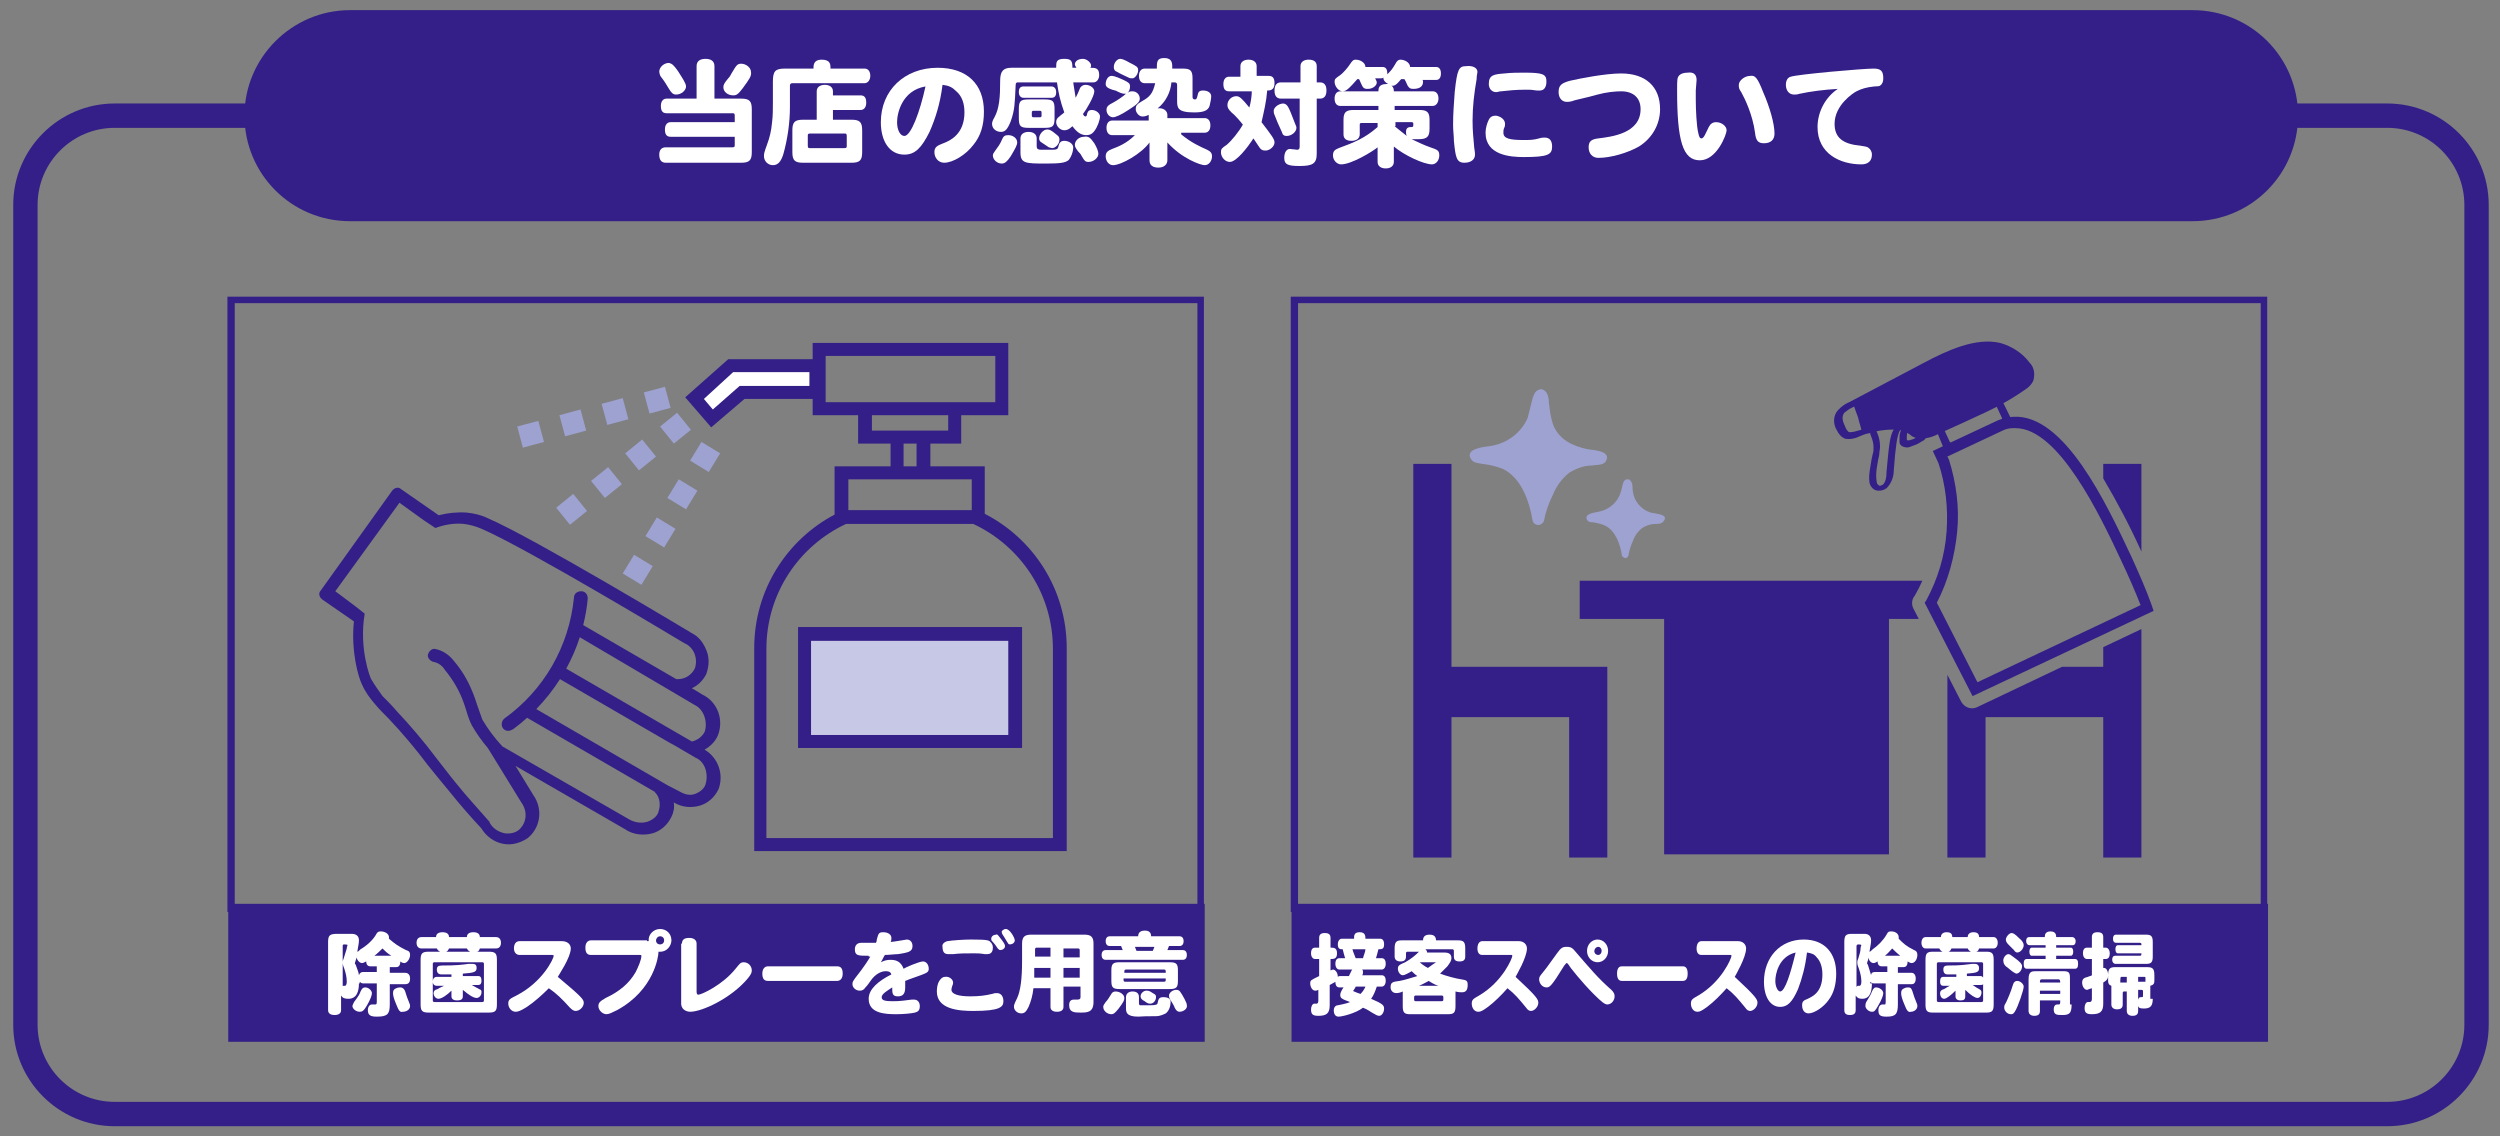 <?xml version="1.0" encoding="UTF-8"?>
<svg id="a" data-name="レイヤー 1" xmlns="http://www.w3.org/2000/svg" viewBox="0 0 308 140">
  <rect x="0" y="0" width="308" height="140" fill="#808080" stroke="none"/>
  <defs>
    <style>
      .p {
        isolation: isolate;
      }

      .q {
        fill: none;
      }

      .q, .r, .s, .t, .u {
        stroke-width: 0px;
      }

      .r {
        fill: #9da2d1;
      }

      .s {
        fill: #c7c8e5;
      }

      .t {
        fill: #fff;
      }

      .u {
        fill: #331f87;
      }
    </style>
  </defs>
  <path class="u" d="M294.11,138.75H14.13c-6.89,0-12.5-5.61-12.5-12.5V25.25c0-6.89,5.61-12.5,12.5-12.5h279.98c6.89,0,12.5,5.61,12.5,12.5v101c0,6.89-5.61,12.5-12.5,12.5ZM14.13,15.75c-5.24,0-9.5,4.26-9.5,9.5v101c0,5.24,4.26,9.5,9.5,9.5h279.98c5.24,0,9.5-4.26,9.5-9.5V25.25c0-5.24-4.26-9.5-9.5-9.5H14.13Z"/>
  <path id="b" data-name="長方形 23" class="u" d="M43.12,1.25h227c7.2,0,13,5.8,13,13h0c0,7.2-5.8,13-13,13H43.12c-7.2,0-13-5.8-13-13h0c0-7.2,5.9-13,13-13Z"/>
  <g class="p">
    <path class="t" d="M85.82,12.15v-4c0-.6.4-.9,1.1-.9s1.1.3,1.1.9v4h3.3c1,0,1.3.3,1.3,1.3v5.3c0,1-.3,1.3-1.3,1.3h-9.3c-.5,0-.8-.3-.8-1,0-.6.3-.9.8-.9h8.2c.3,0,.3-.1.3-.3v-1h-7.9c-.5,0-.7-.3-.7-.9s.3-.9.7-.9h7.9v-.8c0-.3-.1-.3-.3-.3h-8.1c-.5,0-.7-.3-.7-.9s.3-.9.7-.9h3.7ZM83.52,8.75c.5.8,1,1.5,1,1.9,0,.5-.6,1-1.2,1-.4,0-.6-.2-.9-.7s-.6-1-1-1.5c-.1-.1-.2-.5-.2-.6,0-.6.6-1.1,1.2-1.1.4.1.6.3,1.1,1ZM91.52,10.85c-.6.8-.8.9-1.2.9-.6,0-1.2-.4-1.2-1,0-.3.1-.5.6-1.1.2-.2.3-.4.4-.6.6-1,.7-1.2,1.2-1.2.6,0,1.2.5,1.2,1,.1.5-.2.9-1,2Z"/>
    <path class="t" d="M100.22,8.45c0-.4,0-1.1,1-1.1,1.1,0,1.1.6,1.1,1.1h4.2c.4,0,.7.3.7.9,0,.5-.3.9-.7.9h-8.9c-.2,0-.3.1-.3.3v2.6c0,2-.3,4-.8,5.8-.3,1-.7,1.4-1.3,1.4s-1.1-.5-1.1-1.1c0-.3,0-.4.4-1.5.3-.8.5-1.6.6-2.7.1-.8.1-1.6.1-2.4v-2.6c0-1.3.3-1.6,1.5-1.6h3.5ZM102.62,11.75h3.4c.5,0,.7.3.7.9s-.3.9-.7.9h-3.4v1.2h2.3c1,0,1.3.3,1.3,1.3v2.7c0,1-.3,1.3-1.3,1.3h-6c-1,0-1.3-.3-1.3-1.3v-2.7c0-1,.3-1.3,1.3-1.3h1.7v-3.5c0-.5.4-.8,1-.8s1,.3,1,.8v.5ZM99.82,16.45c-.3,0-.3.1-.3.3v1.2c0,.3.1.3.3.3h4.2c.3,0,.3-.1.3-.3v-1.2c0-.3-.1-.3-.3-.3h-4.2Z"/>
    <path class="t" d="M114.52,16.25c-1,2-1.8,2.8-3.1,2.8-1.8,0-2.9-1.6-2.9-4,0-3.9,2.9-6.7,7-6.7,3.6,0,5.7,2,5.7,5.4,0,1.7-.4,3-1.3,4.1-.9,1.2-2.5,2.2-3.6,2.2-.7,0-1.2-.6-1.2-1.3,0-.6.3-.8,1.1-1.1.8-.3,2.6-1.1,2.6-3.8,0-1.1-.3-2-1-2.6-.5-.5-.9-.7-1.7-.8-.3,2.4-.9,4.2-1.6,5.8ZM110.52,15.05c0,1,.4,1.7.9,1.7.8,0,1.9-2.9,2.6-6.1-2.9.5-3.5,3.3-3.5,4.4Z"/>
    <path class="t" d="M132.62,8.35q-.2-.3-.2-.4c0-.4.4-.7,1-.7.5,0,1,.5,1,.8,0,.1,0,.2-.1.3.6,0,1.1,0,1.1.9,0,.5-.3.9-.7.9h-2.5c.1.6.2,1.3.3,1.9.2-.4.4-.8.5-1.1s.4-.5.7-.5c.6,0,1.1.4,1.1.8,0,.6-1,2.3-1.4,2.8.1.2.2.3.3.3s.2-.1.2-.3c.1-.4.3-.5.6-.5.5,0,1,.4,1,.8s-.3,1.3-.7,1.8c-.3.4-.6.5-1,.5-.6,0-1.1-.3-1.7-1.1-.4.4-.7.5-1,.5-.5,0-1-.5-1-1,0-.3.1-.5.4-.7.2-.2.4-.3.6-.5-.5-1.4-.7-2.3-.9-3.7h-4.7c-.3,0-.4,0-.4.5-.1,2.1-.1,2.9-.6,4.3-.4,1-.7,1.3-1.2,1.3-.6,0-1.1-.4-1.1-1q0-.3.3-.8c.6-1.1.7-2.5.7-4.5,0-1.2.4-1.6,1.4-1.6h5.5c0-.7,0-1.1,1-1.1.9,0,1,.3,1,1.1h.5ZM125.32,17.55c0,.3-.2.7-.8,1.7-.4.6-.7.9-1.1.9-.6,0-1.1-.5-1.1-1,0-.2.1-.3.3-.6.3-.4.6-.8.8-1.3.2-.5.4-.6.8-.6.6,0,1.1.4,1.1.9ZM126.12,12.05c-.4,0-.6-.3-.6-.7,0-.5.2-.7.6-.7h3.4c.4,0,.6.3.6.7,0,.5-.2.7-.6.7h-3.4ZM125.52,13.45c0-1,.2-1.2,1.2-1.2h2c1,0,1.2.2,1.2,1.2v1.1c0,1-.2,1.2-1.2,1.2h-2c-1,0-1.2-.2-1.2-1.2v-1.1ZM125.72,17.05c0-.5.4-.8,1-.8s1,.3,1,.8v1q0,.4.5.4h1c1,0,1.1,0,1.2-.5.1-.4.3-.6.7-.6.6,0,1.1.4,1.1.8,0,.6-.3,1.3-.6,1.6-.4.3-1,.4-2.7.4-2.6,0-3.2,0-3.2-1.4v-1.7ZM127.12,14.25q0,.2.2.2h.8q.2,0,.2-.2v-.4q0-.2-.2-.2h-.8q-.2,0-.2.2v.4ZM130.12,16.55c.4.3.4.4.4.7,0,.5-.5,1-.9,1-.1,0-.3-.1-.4-.1-.3-.2-.6-.4-.9-.6-.2-.1-.3-.3-.3-.5,0-.5.5-1.1,1-1.1.3,0,.5.1,1.1.6ZM134.82,17.65c.3.5.5,1,.5,1.3,0,.5-.6,1-1.2,1-.4,0-.5-.1-.9-.8-.1-.2-.2-.3-.4-.5-.3-.4-.4-.6-.4-.8,0-.5.5-1,1.1-1,.6-.1.8.1,1.3.8Z"/>
    <path class="t" d="M138.62,11.55c-.2,0-.4,0-1-.3-.1-.1-.3-.1-.6-.2-.6-.2-.8-.4-.8-.7,0-.5.3-1,.7-1,.2,0,.4,0,1.5.5.6.3.8.4.8.8,0,.3-.1.6-.3.8.2-.2.4-.2.6-.2.5,0,.9.4.9.9,0,.4-.3.7-1.4,1.4-.9.6-1.6.9-1.9.9-.4,0-.8-.4-.8-.9,0-.4.2-.6.8-.9.4-.2,1.3-.8,1.6-1.1h-.1ZM145.52,16.55c1.2,1,2.3,1.5,3.2,1.9.4.2.6.4.6.8,0,.6-.4,1.1-.9,1.1s-2.8-.8-4.6-2.8v2.2c0,.5-.4.9-1.1.9s-1.1-.3-1.1-.9v-2.2c-1,1.4-3.5,2.8-4.5,2.8-.5,0-.9-.5-.9-1.1,0-.5.3-.7.8-.9.8-.3,1.8-.7,2.8-1.7h-2.8c-.4,0-.7-.3-.7-.9s.3-.9.7-.9h4.5v-.7c-.4.2-.6.2-.8.2-.4,0-.8-.5-.8-.9s.1-.6.8-1c.9-.5,1.3-.9,1.6-2.2h-1.3c-.4,0-.7-.3-.7-.9s.3-.9.7-.9h1.5c0-.8,0-1.3.9-1.3.7,0,1,.3,1,1v.3h1.3c.9,0,1.2.2,1.2,1.2v2.3q0,.3.3.3c.2,0,.2-.1.3-.4.1-.4.1-.7.7-.7s1,.3,1,.7c0,.3-.1.8-.2,1.2-.2.6-.8.8-1.9.8-2.1,0-2.1-.6-2.1-1.5v-1.9c0-.2-.1-.3-.3-.3h-.4c-.1,1.2-.7,2.4-1.7,3.2.7-.1,1.2.3,1.2.8v.4h4.6c.4,0,.7.3.7.9s-.3.9-.7.9h-2.9v.2ZM139.22,7.75c.8.4,1,.5,1,.9,0,.5-.4,1-.7,1-.2,0-.3,0-.5-.1-.4-.2-.9-.4-1.4-.7-.3-.1-.4-.3-.4-.6,0-.5.4-1,.8-1,.2,0,.5.1,1.2.5Z"/>
    <path class="t" d="M152.82,9.45v-1.3c0-.5.4-.8,1-.8s1,.3,1,.8v1.2h1.5c.5,0,.7.3.7.9,0,.9-.6.9-.9.9-.1,1.3-.4,2.6-.7,3.9,1.3,1.7,1.6,2.1,1.6,2.5,0,.5-.6,1-1.1,1-.4,0-.6-.1-.9-.6-.2-.3-.4-.6-.6-.9-.7,1.1-2.1,2.9-2.9,2.9-.6,0-1.1-.6-1.1-1.2,0-.4.1-.5.7-.9.6-.5,1.5-1.6,2-2.5-.4-.5-1-1.2-1.4-1.5-.4-.4-.5-.6-.5-.9,0-.6.5-1.1,1.1-1.1.4,0,.7.3,1.6,1.4.2-.7.3-1.5.3-2h-2.8c-.5,0-.7-.3-.7-.9s.3-.9.7-.9h1.4ZM159.52,15.15c.1.3.2.4.2.6,0,.5-.6,1-1.2,1-.3,0-.5-.1-.6-.5-.5-1.1-.6-1.3-.9-2.1-.1-.2-.1-.4-.1-.5,0-.4.6-.9,1.2-.9.5.1.6.3,1.4,2.4ZM160.22,10.15v-2c0-.5.4-.8,1-.8.7,0,1,.3,1,.8v2h.4c.5,0,.8.3.8,1s-.3,1-.8,1h-.4v6.8c0,1.2-.5,1.5-2.1,1.5-1.5,0-1.9-.2-1.9-1,0-.7.3-1.1.7-1.1.1,0,.8.1.9.1.2,0,.3-.1.3-.4v-5.9h-2.3c-.5,0-.8-.3-.8-1s.3-1,.8-1h2.4Z"/>
    <path class="t" d="M175.22,9.75q.1.2.1.3c0,.6-.4.9-1.2.9-.4,0-.5-.1-.7-.4q-.3-.7-.4-.8h-.4c-.5.6-.8.9-1.2.8.3.2.3.5.3.7h4.8c.4,0,.7.3.7.9,0,.5-.3.9-.7.9h-4.7v.5h3.1c.9,0,1.2.3,1.2,1.2v1.1c0,1-.3,1.3-1.4,1.3h-.8c.6.3,1.7.8,2.3,1,.9.3,1.1.4,1.1,1s-.4,1.1-.9,1.1c-1,0-3.4-1.1-4.7-2.2v1.9c0,.5-.4.8-1,.8s-1-.3-1-.8v-1.8c-.6.5-3.2,2.1-4.5,2.1-.5,0-1-.5-1-1.1,0-.5.2-.7.7-.9,1.9-.7,3.2-1.2,4.8-2.6v-.5h-2q-.2,0-.2.2v1.2c0,.5-.4.8-1,.8-.7,0-1-.3-1-.8v-1.8c0-.9.3-1.2,1.2-1.2h3.1v-.5h-4.7c-.4,0-.7-.3-.7-.9s.3-.9.7-.9h4.7c0-.3,0-.9,1-.9h.2c-.4-.2-.6-.5-.6-.8-.1.1-.2.1-.3.1h-.7c.1.2.2.4.2.5,0,.4-.5.8-1.1.8-.5,0-.6-.1-.9-.8-.1-.2-.1-.3-.2-.4h-.2c-.8.9-1.3,1.5-1.8,1.5s-1-.6-1-1.2c0-.3.1-.4.7-.8.3-.2.9-.9,1.1-1.2.4-.6.5-.7.8-.7.6,0,1.2.4,1.2.9h2.1c.5,0,.6.4.6.9.4-.4.6-.6,1-1.3.2-.4.4-.5.6-.5.6,0,1.2.4,1.2.9h3.2c.4,0,.6.3.6.8s-.2.8-.6.8h-1.7v-.1ZM171.82,15.55c.5.4,1.1.9,1.5,1.2-.1-.2-.1-.3-.1-.5,0-.6.4-.6.7-.6.2,0,.2-.1.2-.4q0-.2-.2-.2h-2v.5h-.1Z"/>
    <path class="t" d="M182.02,8.85c0,.2-.1.4-.1.9-.3,1.7-.5,3.4-.5,5.1,0,1.3.1,2.1.2,3.3.1.6.1.8.1.9,0,.6-.5,1-1.3,1-1,0-1.1-.7-1.3-2.7,0-.6-.1-1.2-.1-2,0-1.5.1-2.4.2-4,.3-2.8.5-3.2,1.4-3.2.8-.1,1.4.2,1.4.7ZM185.42,15.25c0,.2,0,.3-.1.5s-.1.4-.1.6c0,.7.7.9,2.5.9.7,0,1.2,0,1.9-.2.3-.1.5-.1.7-.1.6,0,.9.4.9,1.1,0,1-.5,1.3-3.5,1.3-1.6,0-4.7-.2-4.7-3,0-.6.2-1.2.4-1.6.2-.4.5-.5.9-.5.6.1,1.1.5,1.1,1ZM190.52,10.05c0,.7-.3,1.1-.8,1.1h-.4c-.6-.1-.8-.1-1.3-.1-1.3,0-2.2.1-3.1.2-.2,0-.4.1-.6.1-.5,0-.9-.4-.9-1,0-1.1.6-1.2,1.9-1.3.9-.1,1.7-.1,2.5-.1,2.3,0,2.7.2,2.7,1.1Z"/>
    <path class="t" d="M193.42,9.95c1.3-.3,4.4-.9,6.3-.9,3,0,4.8,1.6,4.8,4.4,0,1.9-1,3.6-2.6,4.6-1.4.8-3.5,1.4-5,1.4-.7,0-1.2-.5-1.2-1.3,0-.7.3-1,1.2-1.1,1.6-.2,5.2-.6,5.2-3.6,0-1.4-.9-2.2-2.4-2.2-.7,0-1.8.1-2.9.4-.7.2-1.1.3-2.8.7-.5.2-.8.2-1,.2-.6,0-1-.5-1-1.2,0-.8.3-1.1,1.4-1.4Z"/>
    <path class="t" d="M209.02,9.85c0,.2-.1,1.1-.1,1.3v1.1c0,1.3.1,3.3.3,4.1.1.5.2.7.4.7.3,0,.5-.6.9-1.4.2-.4.5-.6.9-.6.7,0,1.3.5,1.3,1s-1.2,3.7-3.3,3.7-2.8-2.4-2.8-8.6c0-1.4,0-1.6.3-1.9.2-.2.6-.3,1-.3.7-.1,1.1.2,1.1.9ZM217.22,11.35c.8,1.8,1.4,3.9,1.4,5.1,0,.8-.5,1.2-1.3,1.2-.7,0-1-.3-1.1-1.3-.3-2.2-1.2-4.1-1.7-5-.3-.4-.3-.6-.3-.9,0-.5.7-1.1,1.4-1.1.6-.1.9.2,1.6,2Z"/>
    <path class="t" d="M221.72,11.55c-.3.1-.5.1-.7.1-.6,0-1-.5-1-1.2,0-.5.2-.9.6-1,.9-.3,8.9-1,10.2-1,.9,0,1.2.3,1.2,1.2,0,.4-.1.7-.4.9q-.1.1-.7.1c-1,.1-1.6.3-2.2.6-.4.2-2.7,1.7-2.7,4,0,1.7,1,2.5,3.2,2.7q.7.1.9.2c.3.2.5.5.5.9,0,.8-.5,1.2-1.3,1.2-2.6,0-5.4-1.3-5.4-4.6,0-1.9,1-3.7,2.5-4.7-1.7.1-3.3.3-4.7.6Z"/>
  </g>
  <path id="c" data-name="パス 154" class="u" d="M28.92,37.35h118.6v74.1H28.92V37.35ZM28.02,112.35h120.3V36.55H28.02v75.8Z"/>
  <rect class="q" x="28.02" y="36.55" width="120.3" height="91.8"/>
  <rect id="d" data-name="長方形 298" class="s" x="99.12" y="78.15" width="26" height="13.3"/>
  <path id="e" data-name="パス 161" class="t" d="M100.52,45.05h-10.5l-4.5,4,2.2,2.5,3.7-3.2h9.1v-3.3Z"/>
  <path class="u" d="M121.32,63.3v-5.85h-6.7v-2.8h3.8v-3.5h5.8v-8.9h-24.1v2h-10.4l-5.3,4.7,3.2,3.7,4.1-3.5h8.4v2h5.6v3.5h4v2.8h-6.9v5.95c-5.89,3.11-9.9,9.3-9.9,16.45v25h38.5v-25c0-7.23-4.1-13.47-10.1-16.55ZM99.72,47.55h-8.6l-3.3,2.9-1.1-1.3,3.6-3.3h9.4v1.7ZM101.72,49.55v-5.7h20.9v5.7h-20.9ZM107.42,53.05v-1.9h9.4v1.9h-9.4ZM112.92,54.65v2.8h-1.6v-2.8h1.6ZM104.52,59.05h15.2v3.8h-15.2v-3.8ZM129.72,103.25h-35.3v-23.3c0-6.83,4.01-12.69,9.81-15.4h15.68c5.8,2.71,9.81,8.57,9.81,15.4v23.3Z"/>
  <path id="f" data-name="パス 163" class="u" d="M125.92,92.15h-27.6v-14.9h27.6v14.9ZM99.92,90.55h24.3v-11.6h-24.3v11.6Z"/>
  <path id="g" data-name="パス 164" class="r" d="M64.42,55.15l-.7-2.6,2.6-.7.7,2.6-2.6.7ZM69.62,53.75l-.7-2.6,2.6-.7.7,2.6-2.6.7ZM74.82,52.35l-.7-2.6,2.6-.7.7,2.6-2.6.7ZM80.02,50.95l-.7-2.6,2.6-.7.7,2.6-2.6.7Z"/>
  <path id="h" data-name="パス 165" class="r" d="M70.22,64.65l-1.7-2.1,2.1-1.7,1.7,2.1-2.1,1.7ZM74.52,61.35l-1.7-2.1,2.1-1.7,1.7,2.1-2.1,1.7ZM78.72,57.95l-1.7-2.1,2.1-1.7,1.7,2.1-2.1,1.7ZM83.02,54.65l-1.7-2.1,2.1-1.7,1.7,2.1-2.1,1.7Z"/>
  <path id="i" data-name="パス 166" class="r" d="M79.02,72.05l-2.3-1.4,1.4-2.3,2.3,1.4-1.4,2.3ZM81.82,67.45l-2.3-1.4,1.4-2.3,2.3,1.4-1.4,2.3ZM84.52,62.75l-2.3-1.4,1.4-2.3,2.3,1.4-1.4,2.3ZM87.32,58.15l-2.3-1.4,1.4-2.3,2.3,1.4-1.4,2.3Z"/>
  <rect id="j" data-name="長方形 307" class="u" x="28.12" y="111.35" width="120.3" height="17"/>
  <path id="k" data-name="パス 186" class="u" d="M159.92,37.35h118.6v74.1h-118.6V37.35ZM159.02,112.35h120.3V36.55h-120.3v75.8Z"/>
  <path id="l" data-name="パス 187" class="u" d="M198.02,83.65v-1.5h-19.2v-25h-4.7v48.5h4.7v-17.3h14.5v17.3h4.7v-22h0Z"/>
  <rect class="q" x="159.02" y="36.55" width="120.3" height="91.8"/>
  <path id="m" data-name="パス 189" class="r" d="M195.62,55.35c-1.9-.4-3.6-1.2-4.3-3.1-.3-.9-.4-1.8-.5-2.7,0-.4-.1-1.1-.5-1.4-.1-.1-.3-.2-.5-.2-.6.1-.8.5-1,1.1-.2.8-.4,1.6-.6,2.4-.8,1.9-2.6,3.2-4.6,3.5-.7.1-3.2.3-2.4,1.6.3.5.9.5,1.4.6.9.1,1.7.3,2.5.6,2.3,1.1,3.3,4,3.7,6.4.1.4.5.6.9.5.2-.1.4-.2.5-.5.2-1.1.6-2.2,1.1-3.2.4-1,1.1-2,2-2.7.8-.5,1.8-.9,2.8-.9.5-.1,1.4,0,1.7-.5.8-1.3-1.5-1.4-2.2-1.5"/>
  <path id="n" data-name="パス 190" class="r" d="M203.92,63.25c-1.1-.1-2-.8-2.5-1.8-.2-.5-.3-1-.3-1.5,0-.3-.1-.6-.3-.8-.1-.1-.2-.1-.3-.1-.4,0-.5.3-.6.6-.1.5-.2.9-.4,1.4-.5,1.1-1.5,1.8-2.6,2-.4.1-1.8.2-1.4,1,.2.3.5.3.8.3.5.1,1,.2,1.4.4,1.3.6,1.9,2.3,2.1,3.7.1.2.3.3.5.3.1,0,.2-.1.3-.3.1-.6.3-1.3.6-1.9.2-.6.6-1.1,1.1-1.5.5-.3,1-.5,1.6-.5.3,0,.8,0,1-.3.7-.8-.6-.9-1-1"/>
  <g>
    <path class="u" d="M263.82,67.95s0,0,0,0v-10.8h-4.7v1.79c1.72,2.92,3.3,5.9,4.7,9.01Z"/>
    <path class="u" d="M235.72,74.95c-.2-.4-.2-.9,0-1.3l.2-.3c.34-.58.64-1.18.91-1.8h-42.21v4.7h10.4v29h27.7v-29h3.67l-.67-1.3Z"/>
    <path class="u" d="M259.12,79.73v2.42h-5.08l-10.52,5c-.7.3-1.5,0-1.9-.7l-1.7-3.31v22.51h4.7v-17.3h14.5v17.3h4.7v-28.15l-4.7,2.23Z"/>
  </g>
  <path class="u" d="M265.12,74.65c-.7-2-1.6-4-2.5-6-3.1-6.6-8.3-17.7-14.6-17.3-.12,0-.24.01-.36.03l-.84-1.71c.92-.51,1.79-1.05,2.6-1.62.5-.3.9-.7,1.1-1.2.2-.8.1-1.6-.5-2.2-.9-1.2-2.2-2-3.6-2.4-3-.7-6.5.9-9.5,2.5l-9.1,4.8c-.5.2-.9.5-1.3.9,0,0,0,.02-.02.03-.03.03-.06.04-.08.07-.6.7-.6,1.7-.1,2.5.2.4.5.8,1,1,.6.1,1.2,0,1.8-.3.2-.1.5-.2.8-.3l.48-.1c.02.14.06.27.12.4.2.5.3.9.3,1.4,0,.3,0,.5-.1.8-.1.4-.2.9-.3,1.6-.1.6-.2,1.3-.1,1.9.1.5.5,1,1.1,1,.2,0,.4,0,.6-.1.1,0,.2-.1.4-.2.6-.6.9-1.4.9-2.3.19-2.53.39-4.3.77-4.85.04,0,.08.01.11.02-.11.26-.18.52-.18.83v.6c0,.3.2.5.5.6.3.1.6.1.8,0,.3-.1.5-.2.8-.3.2-.1.4-.2.7-.4.18-.06.32-.2.43-.36.52-.08,1.03-.25,1.5-.5l.61,1.49-1.24.58.7,1.5c.9,2.7,1.2,5.6,1,8.4-.2,3-1.1,5.9-2.5,8.5l-.2.3,5.9,11.5,22.3-10.5-.2-.6ZM228.92,53.05c-.3.1-.7.2-1.1.2-.2-.1-.4-.4-.5-.7-.15-.3-.27-.62-.31-.92-.02-.28.03-.55.21-.78.3-.2.6-.5.9-.6l.31-.16c.19.48.29.88.49,1.36.1.5.3,1,.4,1.5-.1,0-.3.1-.4.1ZM230.4,53.3s0,0,0,0c0,0,0,0,0,0h0ZM232.42,58.15c0,.6-.1,1.3-.5,1.6-.1,0-.2.1-.3.1-.2,0-.4-.3-.4-.4-.1-.6-.1-1.2,0-1.8.1-.7.2-1.2.3-1.6,0-.4.1-.7.1-1,0-.6-.1-1.1-.3-1.6-.07-.14-.11-.24-.13-.32.72-.14,1.45-.22,2.11-.2-.49.75-.6,2.17-.88,5.22ZM235.22,54.25h-.2q-.1,0-.1-.1v-.4c0-.13.02-.28.05-.43.12.09.23.17.35.23.18.18.44.32.7.4-.24.13-.48.22-.8.3ZM240.22,54.45l-.6-1.3s-.02-.03-.02-.05c.72-.33,1.52-.69,2.32-1.05.9-.4,1.9-.9,2.8-1.3.43-.2.85-.41,1.26-.62.01,0,.03,0,.04.02l.6,1.3s.04.1.03.16c-.14.04-.29.09-.43.14l-5.89,2.76s-.07-.03-.11-.06ZM243.62,84.05l-5-9.8c1.4-2.7,2.2-5.7,2.5-8.7.3-3-.1-6-1-8.9l-.2-.4,6.8-3.2c.4-.2.8-.3,1.3-.3h.3c5.3,0,10.4,10.7,13.1,16.5.8,1.7,1.6,3.5,2.3,5.3l-20.1,9.5Z"/>
  <rect id="o" data-name="長方形 312" class="u" x="159.12" y="111.35" width="120.3" height="17"/>
  <g>
    <path class="t" d="M44.22,121.15c0,1.8-.9,1.9-1.3,1.9-.5,0-.7-.1-.9-.4v1.8c0,.4-.3.6-.8.6s-.8-.2-.8-.6v-8.4c0-.8.2-1,1.1-1h1.8c.6,0,.9.3.9.8,0,.4-.1.7-.2,1.4.1,0,.2-.1.4-.3.7-.4,1.5-1.1,1.9-1.8.2-.4.4-.4.6-.4.5,0,1,.3,1,.7v.2c.7.6,1.1.9,2.1,1.4.4.1.5.3.5.6,0,.5-.4,1-.7,1-.2,0-.4-.1-.5-.2,0,.6-.3.7-.5.7h-.8v.7h1.9c.4,0,.6.3.6.7,0,.5-.2.7-.6.7h-1.9v2.5c0,1.2-.3,1.5-1.6,1.5-.8,0-1.1-.2-1.1-.8,0-.4.2-.7.5-.7h.4c.1,0,.2,0,.2-.3v-2.3h-1.7c-.2,0-.3-.1-.4-.2v.2h-.1ZM42.02,121.75c.1-.2.2-.3.3-.3h.2c.1,0,.2-.2.2-.5,0-.5-.1-1-.3-1.6-.2-.5-.2-.6-.2-.8,0-.1,0-.2.1-.4.2-.6.3-1,.4-1.3,0-.2.1-.4.1-.4q0-.1-.4-.1c-.2,0-.2.1-.2.2v5.2h-.2ZM45.82,122.35c0,.3-.2.8-.6,1.5s-.6.8-.9.8c-.5,0-.9-.4-.9-.7,0-.1.1-.3.2-.5.6-.8.7-1,.8-1.3.2-.4.3-.5.6-.5.4,0,.8.4.8.7ZM45.62,119.05c-.3,0-.5-.2-.5-.6-.2.1-.4.2-.5.2-.3,0-.6-.3-.7-.7,0,.1-.2.7-.2.7,0,0,0,.1.1.2.2.6.4,1,.4,1.3.1-.3.3-.4.5-.4h1.7v-.7h-.8ZM48.22,117.75c-.5-.3-.8-.6-1.1-.9-.2.2-.7.7-1,.9h2.1ZM48.82,123.75c-.3-.7-.4-1.1-.4-1.4s.1-.5.4-.6c.2-.1.4-.1.5-.1.3,0,.5.2.6.5q.2.7.5,1.4c.1.2.1.3.1.4,0,.4-.4.7-.9.7-.3.1-.5-.1-.8-.9Z"/>
    <path class="t" d="M53.72,115.45c0-.4.3-.6.8-.6s.8.2.8.6h2.2c0-.4.3-.6.8-.6s.8.2.8.6h2c.4,0,.6.3.6.7s-.2.7-.6.7h-2c-.1.3-.2.4-.4.4h1.5c.8,0,1,.2,1,1v5.5c0,.8-.2,1-1,1h-7.4c-.8,0-1-.2-1-1v-5.5c0-.8.2-1,1-1h1.4c-.2-.1-.3-.2-.4-.4h-1.9c-.4,0-.6-.3-.6-.7s.2-.7.6-.7h1.8ZM53.52,118.55q-.2,0-.2.2v4.5q0,.2.2.2h5.9q.2,0,.2-.2v-4.5q0-.2-.2-.2h-5.9ZM58.12,121.35c.2.1.5.3.9.5.3.1.3.2.3.4,0,.4-.3.7-.6.7-.4,0-1-.4-1.7-1v.8c0,.4-.3.5-.7.5-.5,0-.7-.2-.7-.5v-.7c-.5.5-1.2,1-1.6,1-.3,0-.6-.3-.6-.7,0-.2.1-.4.5-.5.3-.2.6-.3.8-.4h-.9c-.3,0-.5-.2-.5-.5,0-.4.2-.6.5-.6h1.8v-.3h-1.2c-.4,0-.6-.2-.6-.6s.2-.5.7-.5c1.8,0,2.4-.1,3.2-.2h.5c.4,0,.5.2.5.5,0,.5-.3.6-1.7.7v.3h1.9c.3,0,.4.2.4.6s-.2.5-.4.5h-.8ZM57.92,117.25c-.2-.1-.3-.2-.4-.4h-2.2c-.1.2-.2.4-.4.4h3Z"/>
    <path class="t" d="M69.22,115.95c.7,0,1.1.4,1.1.9,0,1.1-1.5,3.3-1.6,3.5,3,2.5,3.2,2.8,3.2,3.2,0,.5-.5,1-1,1-.2,0-.4-.1-.7-.4-1-1.1-1.6-1.7-2.6-2.4-.8.8-1.8,1.7-2.7,2.3-.8.5-1.1.6-1.4.6-.5,0-.9-.5-.9-1s.2-.6,1-1c3.3-1.7,4.6-4.6,4.6-4.9q0-.1-.2-.1h-4c-.4,0-.7-.3-.7-.8s.2-.9.7-.9h5.2Z"/>
    <path class="t" d="M79.72,115.95h.2c-.1-.8.6-1.5,1.4-1.5s1.4.6,1.4,1.4c0,.6-.5,1.5-1.6,1.4v.1c0,.4-.5,4.6-5.1,7.1-.6.3-1,.5-1.3.5-.5,0-1-.5-1-1,0-.4.2-.6.9-1,1.7-.8,2.9-1.8,3.7-3.2.3-.6.7-1.5.7-2,0-.1-.1-.1-.2-.1h-6c-.5,0-.7-.3-.7-.9s.3-.9.7-.9h6.9v.1ZM80.82,115.85c0,.3.2.5.5.5s.5-.2.5-.5-.2-.5-.5-.5-.5.3-.5.5Z"/>
    <path class="t" d="M84.02,116.25c0-.5.3-.7.9-.7s.9.3.9.7v5.9q0,.4.2.4c.4,0,3-1.2,4.6-3.2.5-.6.6-.8,1-.8.6,0,1,.5,1,1,0,.3-.1.5-.5,1-2,2.4-5.6,4.1-7.1,4.1-.2,0-1-.1-1.1-.9v-7.5h.1Z"/>
    <path class="t" d="M94.62,120.85c-.5,0-.7-.3-.7-.9s.3-.9.7-.9h8.5c.5,0,.7.3.7.9s-.3.9-.7.9h-8.5Z"/>
    <path class="t" d="M107.02,117.75c-1.3,0-1.7,0-1.7-.8,0-.5.3-.8.8-.8h1.8c.1-.2.1-.3.1-.4.2-.8.3-.9.8-.9.6,0,1,.3,1,.7,0,.1,0,.4-.1.5.3,0,1.9-.3,2-.3.4,0,.7.3.7.8,0,.7-.5.8-1.8,1-.4,0-1.1.1-1.6.1-.2.3-.3.6-.5.9.4-.2.7-.3,1.2-.3.8,0,1.3.3,1.6,1.1.1-.1,1.9-.9,2.4-.9.4,0,.7.4.7.9,0,.4-.2.5-1,.8-.5.2-1.2.4-1.9.7v.8c0,.8-.3,1.1-.9,1.1-.7,0-.7-.4-.7-1.1-.6.4-1.3.8-1.3,1.2s.4.5,1.4.5c.9,0,1.5-.1,2.3-.2h.3c.4,0,.7.3.7.8s-.2.7-.6.8c-.4.1-1.4.2-2.3.2-1.4,0-3.4-.1-3.4-1.9,0-1.2,1.2-2.2,2.8-3-.1-.3-.3-.4-.7-.4-.6,0-1.3.4-1.8,1.1-.3.4-.4.6-.7.9-.2.3-.4.4-.7.4-.5,0-.9-.4-.9-.8,0-.3.1-.4.3-.7,1.2-1.5,1.8-2.5,1.9-2.7h-.2v-.1Z"/>
    <path class="t" d="M117.42,121.05c0,.1,0,.2-.1.4-.1.3-.1.4-.1.5,0,.5.8.8,2.3.8,1.1,0,1.9-.1,2.7-.3.3-.1.4-.1.6-.1.5,0,.8.4.8,1,0,.7-.4,1.2-3.7,1.2-1.8,0-4.5-.2-4.5-2.4,0-.5.1-1,.3-1.3.2-.3.4-.5.7-.5.5-.1,1,.3,1,.7ZM116.72,115.95c.6-.1,2-.2,2.9-.2,2.1,0,2.2.1,2.4.3s.3.4.3.7c0,.6-.3.8-.7.8h-.3c-.6-.1-.9-.1-1.3-.1-1,0-1.8,0-2.6.1h-.6c-.5,0-.7-.3-.7-.9-.1-.3.2-.6.6-.7ZM123.22,115.55c.4.5.6.8.6,1,0,.3-.3.5-.6.5-.1,0-.2-.1-.3-.2-.2-.3-.4-.6-.7-.9-.1-.1-.1-.2-.1-.3,0-.3.3-.5.6-.5.1-.1.2,0,.5.4ZM123.92,114.45c.5,0,1.1,1.1,1.1,1.4s-.3.5-.6.5c-.2,0-.2-.1-.4-.4-.1-.2-.2-.3-.3-.5q-.3-.4-.3-.6c-.1-.1.2-.4.5-.4Z"/>
    <path class="t" d="M131.02,121.75v2.3c0,.4-.3.6-.8.6s-.8-.2-.8-.6v-2.3h-2.1c-.1.9-.3,1.6-.6,2.3-.3.6-.5.8-.9.8-.5,0-.9-.4-.9-.8,0-.2,0-.3.4-1.1.4-.9.6-2.3.6-4.6v-2.1c0-.8.3-1.1,1.1-1.1h6.6c.8,0,1.1.3,1.1,1.1v7.2c0,1.3-.8,1.3-1.6,1.3-.7,0-1.4,0-1.4-.9,0-.5.2-.7.6-.7h.4c.3,0,.4-.1.4-.3v-1.3h-2.1v.2ZM129.42,120.45v-1.2h-2v1.2h2ZM129.42,117.95v-1.2h-1.7q-.2,0-.2.2v.9h1.9v.1ZM131.02,117.95h2v-.9q0-.2-.2-.2h-1.8v1.1ZM131.02,119.25v1.2h2v-1.2h-2Z"/>
    <path class="t" d="M138.32,117.05c-.1-.2-.1-.3-.2-.5h-1.4c-.3,0-.5-.2-.5-.6s.2-.6.5-.6h3.5c0-.6.5-.7.8-.7.2,0,.8,0,.8.7h3.5c.3,0,.5.2.5.6s-.2.6-.5.6h-1.3c-.1.2-.1.3-.2.5h1.9c.3,0,.5.2.5.6s-.2.6-.5.6h-9.5c-.3,0-.5-.2-.5-.6s.2-.6.5-.6h2.1ZM138.52,122.95c0,.3-.1.5-.7,1.3-.4.5-.6.7-.9.7-.5,0-1-.4-1-.9,0-.2.1-.3.3-.6.2-.2.4-.5.7-1,.1-.2.3-.3.5-.3.6,0,1.1.4,1.1.8ZM136.92,119.55c0-.8.2-1,1-1h6.2c.8,0,1,.2,1,1v1.3c0,.8-.2,1-1,1h-6.2c-.8,0-1-.2-1-1v-1.3ZM143.62,119.85c0-.3,0-.4-.2-.4h-4.7c-.2,0-.2.1-.2.4h5.1ZM143.42,120.95c.2,0,.2-.1.2-.4h-5.2c0,.3,0,.4.2.4h4.8ZM140.32,123.55c0,.3.1.3.2.3h1.2c.7,0,.9-.1.9-.3.1-.5.2-.7.7-.7.6,0,.9.2.9.6,0,.5-.2,1.1-.6,1.4-.2.1-.4.2-.8.3-.4.1-1.3,0-2.6.1-1.5,0-1.5-.6-1.5-1.1v-1.3c0-.4.3-.7.8-.7.6,0,.8.3.8.7v.7ZM139.82,116.65c.1.2.1.3.2.5h2q.1-.2.2-.5h-2.4ZM142.02,122.35c.4.2.4.3.4.5,0,.4-.3.8-.7.8-.2,0-.3,0-.7-.3-.4-.2-.5-.4-.5-.6,0-.4.4-.7.7-.7.2,0,.4,0,.8.3ZM145.32,124.65c-.2,0-.4-.1-.6-.5-.1-.3-.2-.4-.3-.6-.4-.6-.4-.7-.4-.9,0-.3.4-.7.9-.7.4,0,.5.2,1,1.1.2.4.3.6.3.8.1.4-.4.8-.9.8Z"/>
  </g>
  <g>
    <path class="t" d="M166.22,120.15c.1-.1.3-.7.4-.7h-1.6c-.3,0-.5-.3-.5-.7,0-.5.2-.7.5-.7h.7c-.1-.3-.2-.7-.3-1.1-.3,0-.6,0-.6-.6,0-.4.2-.7.5-.7h1.5c0-.4,0-.8.7-.8s.7.5.7.8h1.8c.3,0,.5.2.5.7,0,.6-.3.6-.7.6-.1.4-.2.8-.3,1.1h.7c.3,0,.5.2.5.7,0,.4-.2.7-.5.7h-2.4c.1.1.1.2.1.3s0,.3-.1.4h2.4c.3,0,.5.2.5.7,0,.4-.2.7-.5.7h-.6c-.2.6-.4,1.1-.7,1.5,1.4.6,1.6.8,1.6,1.2,0,.5-.3.9-.6.9-.2,0-.4-.1-.9-.4-.3-.2-.6-.4-1.1-.6-.9.7-2.6,1.1-3,1.1s-.6-.3-.6-.8c0-.3.2-.6.5-.6,1-.2,1.3-.3,1.5-.4-1.1-.4-1.2-.5-1.2-.9q0-.3.4-.9h-.5c-.3,0-.5-.2-.5-.7-.1.1-.2.1-.7.4v2.5c0,1-.4,1.3-1.4,1.3-.7,0-.9-.2-.9-.8,0-.4.2-.7.4-.7h.3c.1,0,.2-.1.2-.4v-1.3c-.2.1-.3.1-.4.1-.3,0-.6-.4-.6-.9,0-.4.1-.4,1.1-.9v-2.1h-.5c-.3,0-.5-.3-.5-.7,0-.5.2-.7.5-.7h.5v-1.2c0-.4.2-.6.7-.6s.7.2.7.6v1.2c.4,0,.8,0,.8.7s-.4.7-.8.7v1.4c.1,0,.2-.1.3-.1.3,0,.6.4.6.9.1-.1.2-.1.3-.1h1.1v-.1ZM166.62,116.95c.1.4.3.8.4,1.1h.9c.1-.4.3-.8.3-1.1h-1.6ZM167.02,121.55c0,.1-.3.5-.3.5,0,0,0,.1.1.1.2.1.5.2.8.3.2-.2.5-.6.6-.9h-1.2Z"/>
    <path class="t" d="M172.82,122.45v-.3c-.2.1-.5.2-.8.2-.4,0-.7-.3-.7-.7,0-.6.2-.7,1.1-.8.6-.1,1.5-.4,2.2-.6-.3-.2-.5-.4-.7-.6-.5.3-.9.5-1.1.5-.3,0-.6-.4-.6-.8s.2-.5.9-.8c.7-.4,1.2-.8,1.7-1.3h-1.4q-.2,0-.2.2v.4c0,.4-.2.6-.7.6-.4,0-.7-.2-.7-.6v-1c0-.8.2-1,.9-1h2.6c0-.5.3-.7.8-.7.2,0,.8,0,.8.7h2.7c.7,0,.9.2.9,1v1c0,.4-.2.6-.7.6s-.7-.2-.7-.6v-.7q0-.2-.2-.2h-3.3c.1.1.2.2.2.4h2c.4,0,1,0,1,.7,0,.3-.2.6-.5,1l-.9.9c.8.3,1.9.6,2.6.7s.8.2.8.7c0,.6-.2.9-.7.9-.2,0-.4,0-.8-.1v1.8c0,.8-.2,1-.9,1h-4.7c-.7,0-.9-.2-.9-1v-1.5ZM174.42,122.65q-.2,0-.2.2v.3q0,.2.2.2h3.2q.2,0,.2-.2v-.3q0-.2-.2-.2h-3.2ZM177.22,121.45c-.4-.1-.9-.4-1.2-.6-.2.1-.7.4-1.2.6h2.4ZM174.92,118.55c.2.2.6.5,1,.7.4-.3.7-.5,1-.7h-2Z"/>
    <path class="t" d="M187.12,115.95c.6,0,1,.4,1,.9,0,1.1-1.3,3.3-1.4,3.5,2.7,2.5,2.8,2.8,2.8,3.2,0,.5-.5,1-.9,1-.2,0-.4-.1-.6-.4-.9-1.1-1.4-1.7-2.3-2.4-.7.8-1.6,1.7-2.4,2.3-.7.5-.9.6-1.2.6-.5,0-.8-.5-.8-1s.2-.6.9-1c2.9-1.7,4.1-4.6,4.1-4.9q0-.1-.1-.1h-3.6c-.4,0-.6-.3-.6-.8s.2-.9.6-.9h4.5Z"/>
    <path class="t" d="M194.02,117.15c1.9,2.2,2.8,3.3,4.5,4.8.3.3.4.5.4.8,0,.5-.4,1-.9,1-.3,0-.7-.3-1.7-1.3-1.4-1.4-3-3.4-3-3.5q-.2-.3-.3-.3c-.1,0-.1.1-.3.3-1.6,2.6-1.8,2.7-2.2,2.7-.5,0-.9-.5-.9-1,0-.3.1-.4.5-.9.5-.6.6-.8,1.7-2.3.5-.7.7-.8,1.2-.8.3,0,.6,0,1,.5ZM198.12,117.15c0,.8-.6,1.4-1.3,1.4s-1.3-.6-1.3-1.4.6-1.4,1.3-1.4c.8,0,1.3.7,1.3,1.4ZM196.42,117.15c0,.3.2.5.5.5.2,0,.4-.2.4-.5s-.2-.5-.4-.5c-.3,0-.5.3-.5.5Z"/>
    <path class="t" d="M199.82,120.85c-.4,0-.6-.3-.6-.9s.2-.9.6-.9h7.5c.4,0,.6.3.6.9s-.2.9-.6.9h-7.5Z"/>
    <path class="t" d="M214.12,115.95c.6,0,1,.4,1,.9,0,1.1-1.3,3.3-1.4,3.5,2.7,2.5,2.8,2.8,2.8,3.2,0,.5-.5,1-.9,1-.2,0-.4-.1-.6-.4-.9-1.1-1.4-1.7-2.3-2.4-.7.8-1.6,1.7-2.4,2.3-.7.5-.9.6-1.2.6-.5,0-.8-.5-.8-1s.2-.6.9-1c2.9-1.7,4.1-4.6,4.1-4.9q0-.1-.1-.1h-3.6c-.4,0-.6-.3-.6-.8s.2-.9.6-.9h4.5Z"/>
    <path class="t" d="M221.52,121.85c-.7,1.6-1.3,2.2-2.2,2.2-1.2,0-2-1.2-2-3.1,0-3,2-5.2,4.9-5.2,2.5,0,4,1.6,4,4.2,0,1.3-.3,2.4-.9,3.2-.6.9-1.8,1.7-2.5,1.7-.5,0-.8-.4-.8-1,0-.5.2-.6.7-.8.6-.3,1.8-.8,1.8-3,0-.8-.2-1.6-.7-2.1-.3-.4-.6-.5-1.2-.6-.2,1.7-.6,3.2-1.1,4.5ZM218.72,120.85c0,.7.3,1.3.6,1.3.6,0,1.3-2.3,1.9-4.8-2.1.5-2.5,2.7-2.5,3.5Z"/>
    <path class="t" d="M230.62,121.15c0,1.8-.8,1.9-1.2,1.9s-.6-.1-.8-.4v1.8c0,.4-.2.6-.7.6s-.7-.2-.7-.6v-8.4c0-.8.2-1,.9-1h1.6c.5,0,.8.3.8.8,0,.4-.1.7-.2,1.4.1,0,.2-.1.4-.3.6-.4,1.3-1.1,1.7-1.8.2-.4.3-.4.6-.4.5,0,.9.3.9.7v.2c.6.6.9.9,1.9,1.4.3.1.4.3.4.6,0,.5-.3,1-.7,1-.2,0-.3-.1-.5-.2,0,.6-.3.7-.5.7h-.7v.7h1.7c.3,0,.5.3.5.7,0,.5-.2.7-.5.7h-1.7v2.5c0,1.2-.3,1.5-1.4,1.5-.8,0-1-.2-1-.8,0-.4.2-.7.5-.7h.3q.1,0,.1-.3v-2.3h-1.5c-.2,0-.3-.1-.4-.2v.2h.2ZM228.62,121.75c.1-.2.2-.3.3-.3h.2c.1,0,.2-.2.2-.5,0-.5-.1-1-.3-1.6-.2-.5-.2-.6-.2-.8,0-.1,0-.2.1-.4.2-.6.3-1,.3-1.3,0-.2.1-.4.1-.4q0-.1-.4-.1c-.1,0-.2.1-.2.2v5.2h-.1ZM232.02,122.35c0,.3-.2.8-.6,1.5s-.5.8-.8.8c-.4,0-.8-.4-.8-.7,0-.1,0-.3.1-.5.5-.8.6-1,.7-1.3.2-.4.3-.5.5-.5.5,0,.9.4.9.7ZM231.82,119.05c-.3,0-.5-.2-.5-.6-.2.1-.3.2-.5.2-.3,0-.6-.3-.6-.7,0,.1-.2.7-.2.7,0,0,0,.1.1.2.2.6.3,1,.4,1.3,0-.3.2-.4.5-.4h1.5v-.7h-.7ZM234.12,117.75c-.4-.3-.7-.6-1-.9-.2.2-.6.7-.9.9h1.9ZM234.62,123.75c-.3-.7-.4-1.1-.4-1.4s.1-.5.4-.6c.2-.1.3-.1.5-.1.3,0,.4.2.5.5q.2.7.5,1.4c.1.2.1.3.1.4,0,.4-.4.7-.8.7-.3.1-.5-.1-.8-.9Z"/>
    <path class="t" d="M239.12,115.45c0-.4.3-.6.7-.6.5,0,.7.2.7.6h1.9c0-.4.3-.6.7-.6.5,0,.7.2.7.6h1.8c.3,0,.5.3.5.7s-.2.7-.5.7h-1.8c-.1.3-.2.4-.4.4h1.3c.7,0,.9.2.9,1v5.5c0,.8-.2,1-.9,1h-6.6c-.7,0-.9-.2-.9-1v-5.5c0-.8.2-1,.9-1h1.2c-.2-.1-.3-.2-.4-.4h-1.7c-.3,0-.5-.3-.5-.7s.2-.7.5-.7h1.9ZM238.82,118.55q-.2,0-.2.2v4.5q0,.2.2.2h5.3q.2,0,.2-.2v-4.5q0-.2-.2-.2h-5.3ZM243.02,121.35c.2.1.4.3.8.5.2.1.3.2.3.4,0,.4-.2.7-.5.7s-.9-.4-1.5-1v.8c0,.4-.2.5-.6.5s-.6-.2-.6-.5v-.7c-.5.5-1.1,1-1.4,1s-.5-.3-.5-.7c0-.2.1-.4.5-.5.3-.2.5-.3.7-.4h-.8c-.3,0-.4-.2-.4-.5,0-.4.1-.6.4-.6h1.6v-.3h-1.1c-.3,0-.5-.2-.5-.6s.2-.5.6-.5c1.6,0,2.1-.1,2.9-.2h.4c.3,0,.5.2.5.5,0,.5-.2.6-1.5.7v.3h1.7c.2,0,.4.2.4.6s-.1.5-.4.5h-1ZM242.82,117.25c-.2-.1-.3-.2-.4-.4h-2c-.1.2-.2.4-.4.4h2.8Z"/>
    <path class="t" d="M247.42,117.55c.2,0,.3.1.7.4.7.5,1,.8,1,1.1,0,.5-.4.9-.7.9-.1,0-.2-.1-.4-.2-.3-.2-.6-.5-.9-.7-.2-.2-.3-.4-.3-.6-.1-.4.3-.9.6-.9ZM249.32,121.55c0,.4-.7,2.5-1.1,3.1-.2.3-.3.3-.5.3-.4,0-.8-.4-.8-.8,0-.2,0-.3.2-.6.2-.4.6-1.3.9-2.3.1-.3.3-.4.5-.4.4,0,.8.4.8.7ZM247.82,114.95c.2,0,.4.1.9.6.5.4.6.7.6.9,0,.4-.4.9-.8.9-.1,0-.3-.1-.4-.3l-.7-.7c-.2-.2-.3-.4-.3-.6,0-.3.4-.8.7-.8ZM251.92,115.45c0-.2,0-.7.7-.7s.7.5.7.7h2c.2,0,.4.2.4.5s-.1.5-.4.5h-2v.3h1.8c.2,0,.3.2.3.5s-.1.5-.3.5h-1.8v.4h2.3c.3,0,.4.2.4.6s-.1.6-.4.6h-5.9c-.3,0-.4-.2-.4-.6s.1-.6.4-.6h2.3v-.4h-1.7c-.2,0-.3-.2-.3-.5s.1-.5.3-.5h1.7v-.3h-2c-.2,0-.4-.2-.4-.5s.1-.5.4-.5h1.9ZM255.22,123.75c0,1-.2,1.3-1.1,1.3-.7,0-1.1,0-1.1-.7,0-.4.2-.6.4-.6h.2c.2,0,.2-.1.2-.5h-2.5v1.3c0,.4-.2.6-.7.6-.4,0-.7-.2-.7-.6v-3.9c0-1,.4-1,1-1h3.3c.7,0,.8.2.8.9v3.2h.2ZM253.82,121.05q0-.4-.2-.4h-2c-.3,0-.3.1-.3.4h2.5ZM253.82,122.45v-.4h-2.5v.4h2.5Z"/>
    <path class="t" d="M257.72,116.75v-1.3c0-.4.2-.6.7-.6s.7.2.7.6v1.3h.3c.3,0,.5.3.5.7,0,.5-.2.7-.5.7h-.3v1.1h.1c.3,0,.5.4.5.9,0,.4-.1.6-.6.9v2.6c0,1-.4,1.3-1.4,1.3-.7,0-.9-.2-.9-.8,0-.4.2-.7.4-.7h.2c.2,0,.3-.1.3-.4v-1.3c-.4.1-.5.2-.6.2-.3,0-.6-.4-.6-.9,0-.4.2-.6.7-.7.2-.1.4-.1.5-.2v-2h-.6c-.3,0-.5-.3-.5-.7,0-.5.2-.7.5-.7h.6ZM265.22,123.05c0,.9-.3,1.2-1.1,1.2-.5,0-.7-.1-.7-.4v.7c0,.4-.2.6-.7.6-.4,0-.7-.2-.7-.6v-2.4h-.3c-.1,0-.2,0-.2.2v1.4c0,.4-.2.6-.7.6-.4,0-.7-.2-.7-.6v-2.3c-.3-.1-.4-.3-.4-.6v-.7c0-.8.2-1,.9-1h3.9c.7,0,.9.2.9,1v.7c0,.3-.1.5-.5.6v1.6h.3ZM263.62,117.75c.2,0,.2-.1.2-.3h-2.9c-.2,0-.3-.2-.3-.5s.1-.5.3-.5h2.9v-.2s-.1-.1-.2-.1h-2.9c-.3,0-.4-.2-.4-.5s.1-.5.4-.5h3.7c.6,0,.8.2.8.9v1.8c0,.7-.2.9-.8.9h-3.8c-.2,0-.4-.2-.4-.5s.1-.5.4-.5h3ZM262.02,120.95v-.6h-.7q-.1,0-.1.5v.2h.8v-.1ZM263.42,120.95h.9v-.5q0-.1-.1-.1h-.8v.6ZM263.42,123.25c0-.2.1-.4.3-.4h.2c.1,0,.1-.1.1-.3v-.4c0-.1,0-.2-.2-.2h-.4v1.3Z"/>
  </g>
  <path class="u" d="M86.82,92.35c.7-.4,1.3-1,1.6-1.7.8-1.9.01-4.18-1.89-5.08l-.9-.55-.4-.23c.75-.32,1.4-.98,1.78-1.74.4-1.1.4-2.2-.1-3.2-.4-.9-1-1.5-1.6-1.8,0,0-19.6-11.8-25.2-14.2-.8-.4-1.7-.6-2.6-.7-1.18-.08-2.35.04-3.46.33,0,0,0,0,0,0l-4.64-3.22c-.3-.3-.8-.2-1.1.2l-8.8,12.3c-.3.3-.2.8.2,1.1l3.89,2.69c-.38,3.78.58,6.96,1.01,7.81.4.9,1,1.7,1.6,2.4.5.6,1.1,1.2,1.7,1.8,1.7,1.8,3.3,3.7,4.8,5.7.8,1,1.7,2.1,2.7,3.3,1.2,1.5,2.5,3,3.9,4.5.6,1,1.6,1.7,2.7,1.9,1,.2,2.1-.1,3-.7,1.6-1.3,1.9-3.6.7-5.3l-2.2-3.6,13.5,7.8c1,.7,2.3.8,3.4.5,1-.3,1.8-1,2.3-2,.3-.6.4-1.2.3-1.8,1,.6,2.1.7,3.2.4,1-.3,1.8-1,2.3-2,.7-1.8,0-3.9-1.7-4.9ZM85.51,86.82c1.2.5,1.71,2.13,1.31,3.33-.31.61-.9,1.04-1.57,1.21l-15.49-8.98c.67-1.23,1.24-2.53,1.67-3.87l14.08,8.3ZM81.12,100.05c-.2.6-.8,1-1.4,1.2-.7.2-1.5.1-2.2-.3l-15.62-8.99c-.95-1.01-1.79-2.14-2.48-3.31-.2-.6-.4-1.1-.6-1.7-.1-.3-.2-.6-.3-.9-.6-1.7-1.4-3.2-2.5-4.5-.6-.8-1.4-1.4-2.4-1.6-.4-.1-.8.3-.9.7-.1.4.3.8.7.9.6.1,1.1.5,1.4,1,1,1.2,1.8,2.6,2.3,4,.1.3.2.6.3.9.2.7.4,1.3.7,1.9.58,1,1.24,1.94,1.99,2.82l4.11,6.68c.8,1.1.7,2.5-.3,3.4-.5.4-1.2.5-1.8.4-.8-.2-1.4-.6-1.8-1.3v-.1l-.1-.1c-1.3-1.5-2.7-3-3.9-4.5-1-1.2-1.8-2.3-2.6-3.3-1.5-2-3.2-4-4.9-5.8-.5-.6-1.1-1.2-1.7-1.8-.5-.7-1-1.4-1.4-2.1-.07-.07-1.53-3.7-.79-8.05l-1.05-.83-2.57-1.93,7.9-10.9,3.05,2.19,1.38.92c1.08-.4,2.25-.62,3.47-.51.8.1,1.5.3,2.2.6,5.6,2.4,25,14.1,25,14.1,1.2.5,1.7,1.9,1.3,3.1-.45.9-1.32,1.39-2.29,1.33l-11.47-6.66c.27-1.07.46-2.16.56-3.27,0-.5-.3-.9-.8-.9s-.9.3-.9.8c-.6,6-3.7,11.4-8.6,14.9-.2.2-.3.4-.3.7,0,.4.3.8.8.8.2,0,.4-.1.6-.2.6-.44,1.18-.91,1.73-1.41l15.69,9.1.08.1c.6.6.7,1.6.4,2.4ZM86.92,96.65c-.2.6-.8,1-1.4,1.2-.7.2-1.31-.05-2.01-.45l-1.26-.65-16.18-9.39c1.1-1.13,2.08-2.37,2.92-3.69l13.41,7.78.75.41,2.56,1.5c1.2.5,1.6,2.09,1.2,3.29Z"/>
</svg>